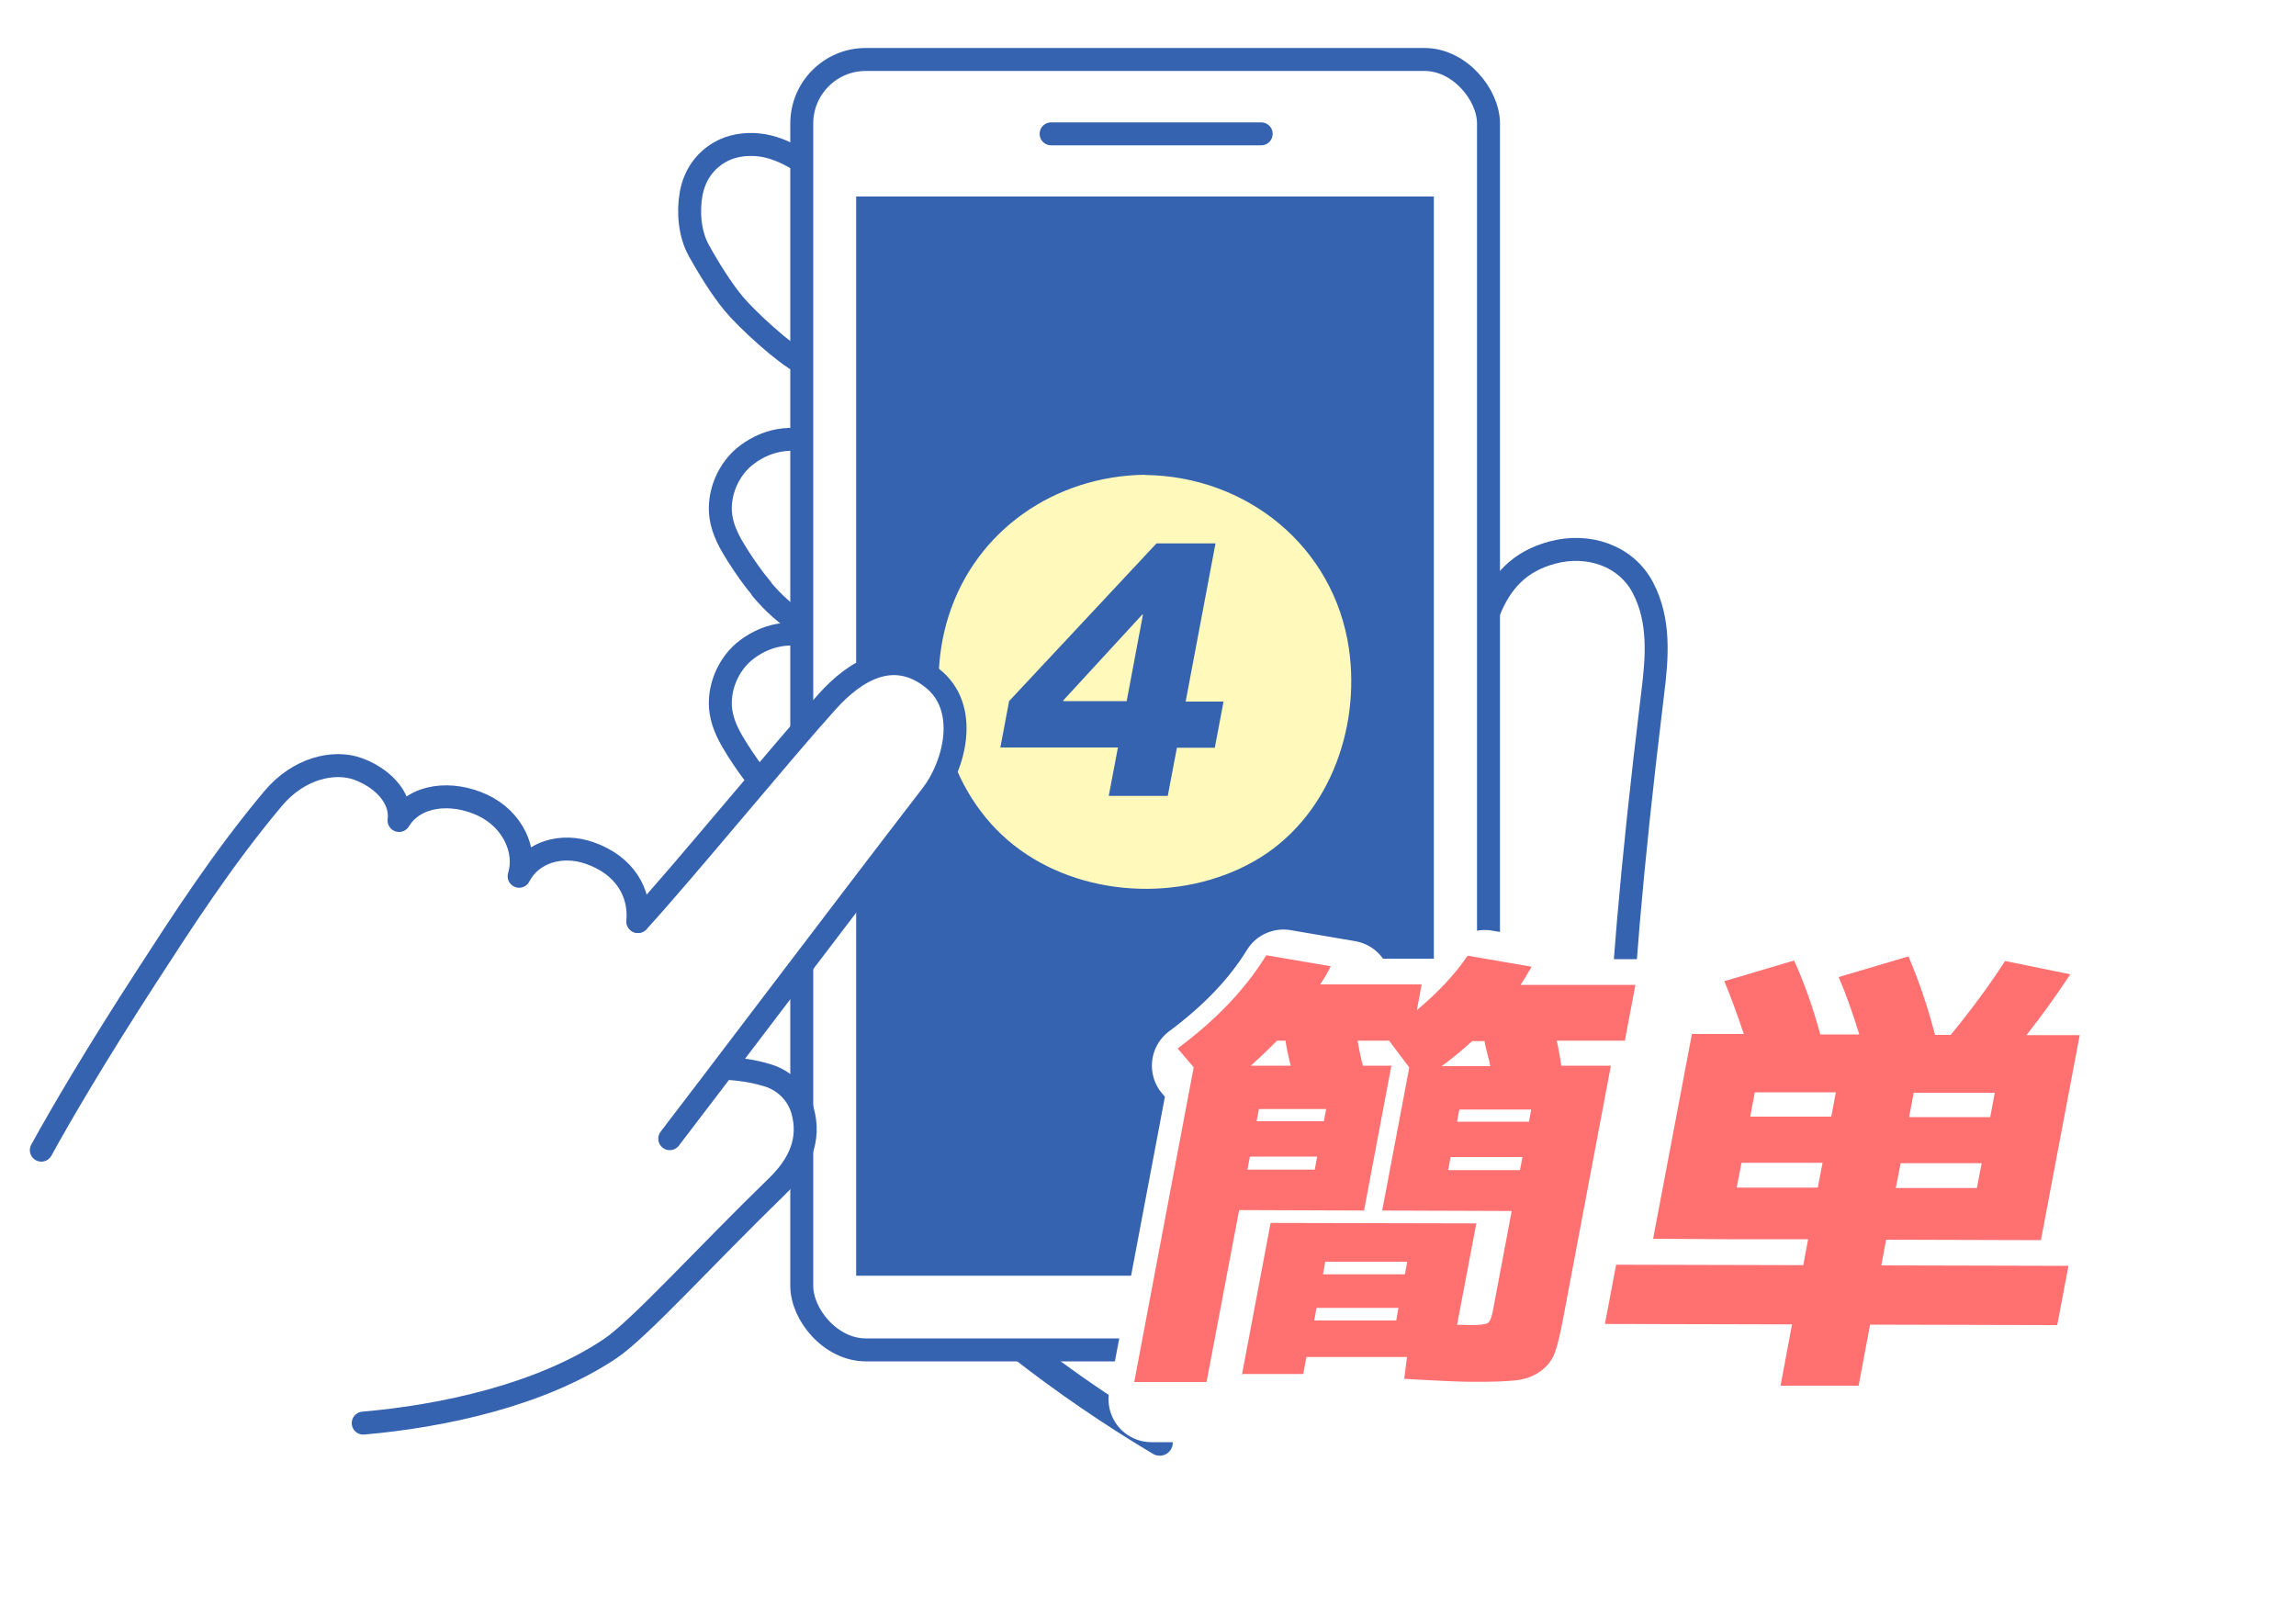 <?xml version="1.0" encoding="UTF-8"?>
<svg id="_レイヤー_1" data-name="レイヤー 1" xmlns="http://www.w3.org/2000/svg" xmlns:xlink="http://www.w3.org/1999/xlink" viewBox="0 0 100 70">
  <defs>
    <style>
      .cls-1, .cls-2, .cls-3, .cls-4 {
        stroke-linecap: round;
        stroke-linejoin: round;
      }

      .cls-1, .cls-2, .cls-4 {
        stroke: #3563b0;
      }

      .cls-1, .cls-3, .cls-5 {
        fill: #fff;
      }

      .cls-2 {
        stroke-width: 1.14px;
      }

      .cls-2, .cls-4 {
        fill: none;
      }

      .cls-6 {
        filter: url(#drop-shadow-1);
      }

      .cls-3 {
        stroke: #fff;
        stroke-width: 3.74px;
      }

      .cls-7 {
        fill: #ff7171;
      }

      .cls-8 {
        fill: #fffabb;
      }

      .cls-9 {
        fill: #3563b0;
      }
    </style>
    <filter id="drop-shadow-1" x="47.55" y="39.77" width="45.64" height="23.2" filterUnits="userSpaceOnUse">
      <feOffset dx=".75" dy=".75"/>
      <feGaussianBlur result="blur" stdDeviation="0"/>
      <feFlood flood-color="#000" flood-opacity=".15"/>
      <feComposite in2="blur" operator="in"/>
      <feComposite in="SourceGraphic"/>
    </filter>
  </defs>
  <g id="mobile">
    <path class="cls-5" d="M33.17,41.1c-.38-.45-.72-.94-1.04-1.44-.33-.52-.64-1.07-.73-1.68-.15-1,.32-2.11,1.13-2.71.99-.75,2.23-.89,3.35-.33.8.4,1.45,1.06,2.02,1.75.51.61.98,1.26,1.3,1.99s.48,1.54.35,2.33-.58,1.53-1.27,1.93c-.5.29-1.11.38-1.69.32s-1.13-.29-1.63-.58c-.69-.41-1.28-.95-1.8-1.57Z"/>
    <path class="cls-4" d="M33.17,41.1c-.38-.45-.72-.94-1.04-1.44-.33-.52-.64-1.07-.73-1.68-.15-1,.32-2.11,1.13-2.71.99-.75,2.23-.89,3.35-.33.8.4,1.45,1.06,2.02,1.75.51.61.98,1.26,1.3,1.99s.48,1.54.35,2.33-.58,1.53-1.27,1.93c-.5.29-1.11.38-1.69.32s-1.13-.29-1.63-.58c-.69-.41-1.28-.95-1.8-1.57Z"/>
    <path class="cls-5" d="M33.17,25.64c-.38-.45-.72-.94-1.04-1.44-.33-.52-.64-1.07-.73-1.68-.15-1,.32-2.11,1.13-2.71.99-.75,2.23-.89,3.35-.33.8.4,1.45,1.06,2.02,1.75.51.61.98,1.26,1.3,1.99s.48,1.54.35,2.33-.58,1.53-1.27,1.93c-.5.29-1.11.38-1.69.32s-1.13-.29-1.63-.58c-.69-.41-1.28-.95-1.8-1.57Z"/>
    <path class="cls-5" d="M33.17,34.12c-.38-.45-.72-.94-1.04-1.44-.33-.52-.64-1.07-.73-1.68-.15-1,.32-2.11,1.13-2.71.99-.75,2.23-.89,3.35-.33.8.4,1.45,1.06,2.02,1.75.51.61.98,1.26,1.3,1.99s.48,1.54.35,2.33-.58,1.53-1.27,1.93c-.5.29-1.11.38-1.69.32s-1.13-.29-1.63-.58c-.69-.41-1.28-.95-1.8-1.57Z"/>
    <path class="cls-5" d="M37.67,9.66c.38.45.72.94,1.04,1.44.33.52.64,1.07.73,1.68.15,1-.32,2.11-1.13,2.71-.99.75-2.23.89-3.35.33-.8-.4-2.44-1.91-3.01-2.6-.51-.61-1.12-1.59-1.53-2.34-.38-.7-.46-1.65-.32-2.43s.56-1.42,1.25-1.82c.5-.29,1.11-.38,1.69-.32s1.13.29,1.63.58c.69.41,2.5,2.15,3.01,2.77Z"/>
    <path class="cls-5" d="M69.54,59.01c1.55-3.2.71-7.12.87-10.77.24-5.27.61-10.08,1.58-18.03.19-1.59.32-3.18-.42-4.6s-2.41-1.96-3.95-1.54c-1.4.38-2.24,1.25-2.77,2.59l-25.78,27.32c3.46,3.35,7.09,6.27,11.45,8.86l19.03-3.83Z"/>
    <path class="cls-2" d="M50.51,62.84c-4.36-2.6-7.99-5.51-11.45-8.86"/>
    <path class="cls-4" d="M64.84,26.66c.53-1.35,1.37-2.22,2.77-2.59,1.55-.42,3.21.12,3.95,1.54s.62,3.01.42,4.6c-.97,7.96-1.34,12.76-1.58,18.03-.16,3.65.68,7.57-.87,10.77"/>
    <path class="cls-4" d="M33.17,25.64c-.38-.45-.72-.94-1.04-1.44-.33-.52-.64-1.07-.73-1.68-.15-1,.32-2.11,1.13-2.71.99-.75,2.23-.89,3.35-.33.8.4,1.45,1.06,2.02,1.75.51.61.98,1.26,1.3,1.99s.48,1.54.35,2.33-.58,1.53-1.27,1.93c-.5.29-1.11.38-1.69.32s-1.13-.29-1.63-.58c-.69-.41-1.28-.95-1.8-1.57Z"/>
    <path class="cls-4" d="M33.17,34.12c-.38-.45-.72-.94-1.04-1.44-.33-.52-.64-1.07-.73-1.68-.15-1,.32-2.11,1.13-2.71.99-.75,2.23-.89,3.35-.33.8.4,1.45,1.06,2.02,1.75.51.61.98,1.26,1.3,1.99s.48,1.54.35,2.33-.58,1.53-1.27,1.93c-.5.29-1.11.38-1.69.32s-1.13-.29-1.63-.58c-.69-.41-1.28-.95-1.8-1.57Z"/>
    <path class="cls-4" d="M37.67,9.66c.38.45.72.94,1.04,1.44.33.52.64,1.07.73,1.68.15,1-.32,2.11-1.13,2.71-.99.75-2.23.89-3.35.33-.8-.4-2.44-1.91-3.01-2.6-.51-.61-1.12-1.59-1.53-2.34-.38-.7-.46-1.65-.32-2.43s.56-1.42,1.25-1.82c.5-.29,1.11-.38,1.69-.32s1.13.29,1.63.58c.69.41,2.5,2.15,3.01,2.77Z"/>
    <g>
      <g>
        <rect class="cls-1" x="34.91" y="2.58" width="29.91" height="56.21" rx="2.79" ry="2.79" transform="translate(99.74 61.38) rotate(180)"/>
        <rect class="cls-9" x="37.29" y="8.57" width="25.16" height="47.01" transform="translate(99.74 64.14) rotate(180)"/>
        <line class="cls-1" x1="54.93" y1="5.83" x2="45.78" y2="5.83"/>
      </g>
      <g>
        <path class="cls-8" d="M49.87,21.12c-5.05,0-8.54,3.91-8.54,8.49,0,5.12,3.57,8.65,8.54,8.65s8.54-3.56,8.54-8.65c0-4.61-3.51-8.49-8.54-8.49Z"/>
        <path class="cls-8" d="M49.87,20.68c-3.9.05-7.37,2.4-8.56,6.17-1.1,3.48-.06,7.67,2.84,9.96s7.3,2.51,10.48.7,4.64-5.69,4.12-9.26c-.65-4.45-4.45-7.51-8.88-7.56-.57,0-.57.88,0,.88,3.58.05,6.77,2.23,7.77,5.72.88,3.05.04,6.73-2.47,8.78s-6.56,2.31-9.42.75-4.39-5.14-3.9-8.44c.6-4.02,4.02-6.76,8.01-6.81.57,0,.57-.89,0-.88Z"/>
      </g>
      <path class="cls-9" d="M51.64,30.56h1.65s-.38,2.01-.38,2.01h-1.65s-.4,2.1-.4,2.1h-2.57s.4-2.11.4-2.11h-5.12s.38-2.02.38-2.02l6.42-6.87h2.57s-1.3,6.89-1.3,6.89ZM49.07,30.55l.71-3.78h-.03s-3.44,3.74-3.44,3.74v.03s2.75,0,2.75,0Z"/>
    </g>
    <g>
      <path class="cls-5" d="M15.82,61.99c3.44-.3,7.72-1.21,10.75-3.24,1.27-.85,4.11-4,7.27-7.07.97-.94,1.48-2.03,1.11-3.32-.27-.92-1.01-1.38-1.55-1.53-.63-.18-1.04-.25-1.77-.3,0,0-.05,0-.12-.01,2.57-3.38,6.46-8.51,9.08-11.92.95-1.23,1.69-3.79-.01-5.1s-3.34-.31-4.56,1.05c-1.95,2.16-6.21,7.36-8.23,9.57.11-1.24-.55-2.44-2.09-2.98-1.21-.43-2.53-.06-3.08,1.01.34-1.11-.27-2.48-1.6-3.1s-2.94-.47-3.63.67c.13-1.07-.84-1.91-1.8-2.25-1.03-.37-2.57-.04-3.69,1.3-2.19,2.61-3.96,5.36-5.5,7.74-2.25,3.47-3.78,6.09-4.59,7.57l14.03,11.91Z"/>
      <path class="cls-4" d="M15.82,61.99c3.44-.3,7.72-1.21,10.75-3.24,1.27-.85,4.11-4,7.27-7.07.97-.94,1.48-2.03,1.11-3.32-.27-.92-1.01-1.38-1.55-1.53-.63-.18-1.04-.24-1.77-.3"/>
      <path class="cls-4" d="M29.17,49.6c1.44-1.87,7.7-10.15,11.42-14.98.95-1.23,1.69-3.79-.01-5.1s-3.34-.31-4.56,1.05c-1.95,2.16-6.21,7.36-8.23,9.57"/>
      <path class="cls-4" d="M27.78,40.14c.11-1.24-.55-2.44-2.09-2.98-1.21-.43-2.53-.06-3.08,1.01.34-1.11-.27-2.48-1.6-3.1s-2.94-.47-3.63.67c.13-1.07-.84-1.91-1.8-2.25-1.03-.37-2.57-.04-3.69,1.3-2.19,2.61-3.96,5.36-5.5,7.74-2.25,3.47-3.78,6.09-4.59,7.57"/>
    </g>
  </g>
  <g>
    <g class="cls-6">
      <path class="cls-3" d="M54.09,59.89l1.25-6.62,8.96.02-.84,4.42c.1,0,.21,0,.33,0,.12,0,.2.01.23.01.43,0,.69-.03.78-.09s.17-.25.23-.58l.81-4.3-5.64-.02,1.18-6.23-.88-1.17h-1.37c.02.12.05.3.1.54.05.24.09.43.13.55h1.24s-1.19,6.31-1.19,6.31l-5.44-.02-1.42,7.49h-3.15s2.59-13.71,2.59-13.71l-.7-.82c1.67-1.24,2.96-2.59,3.86-4.06l2.81.48c-.15.3-.31.57-.46.79h4.42s-.21,1.12-.21,1.12c.96-.8,1.69-1.6,2.21-2.37l2.79.48c-.25.42-.41.69-.48.79h5s-.46,2.43-.46,2.43h-2.97c.03.11.07.29.11.54s.08.43.09.55h2.16s-2.07,10.97-2.07,10.97c-.13.69-.25,1.2-.37,1.53-.12.33-.33.6-.64.82-.31.22-.67.35-1.09.39s-1.05.07-1.91.06c-.43,0-1.4-.04-2.92-.13l.12-.95h-4.38s-.14.74-.14.74h-2.7ZM54.44,50.37l-.11.58h2.93s.11-.57.11-.57h-2.93ZM56.22,46.43c-.03-.12-.08-.3-.13-.55-.05-.25-.09-.43-.1-.55h-.37c-.33.34-.71.7-1.14,1.09h1.74ZM54.73,48.84h2.93s.1-.53.1-.53h-2.93s-.1.53-.1.53ZM57.34,56.96l-.1.56h3.57s.1-.55.1-.55h-3.57ZM57.62,55.51h3.57s.1-.55.1-.55h-3.57s-.1.55-.1.55ZM64.91,46.45c-.02-.12-.06-.3-.13-.55-.06-.25-.11-.43-.12-.55h-.54c-.5.45-.94.81-1.33,1.09h2.12ZM66.31,50.4h-3.13s-.11.57-.11.57h3.13s.11-.57.11-.57ZM66.59,48.87l.1-.54h-3.13s-.1.53-.1.53h3.13Z"/>
      <path class="cls-3" d="M82.15,53.99l-.21,1.13,8.15.02-.49,2.58-8.15-.02-.5,2.66h-3.4s.5-2.67.5-2.67l-8.15-.02.49-2.58,8.15.02.21-1.13h-3.53s-3.22-.02-3.22-.02l1.69-8.92h2.26c-.3-.89-.58-1.66-.85-2.3l3.04-.9c.45.99.83,2.06,1.14,3.22h1.7c-.3-.97-.6-1.81-.9-2.5l3.04-.9c.44,1.02.83,2.16,1.16,3.42h.68c.88-1.07,1.67-2.14,2.37-3.22l2.84.58c-.6.91-1.24,1.8-1.91,2.65h2.32s-1.69,8.93-1.69,8.93l-6.74-.02ZM79.17,51.74l.21-1.09h-3.53s-.21,1.08-.21,1.08h3.53ZM76.23,48.64h3.53s.2-1.06.2-1.06h-3.53s-.2,1.06-.2,1.06ZM82.57,51.75h3.53s.21-1.08.21-1.08h-3.53s-.21,1.08-.21,1.08ZM86.68,48.67l.2-1.07h-3.53s-.2,1.06-.2,1.06h3.53Z"/>
    </g>
    <g>
      <path class="cls-7" d="M54.09,59.89l1.25-6.62,8.96.02-.84,4.42c.1,0,.21,0,.33,0,.12,0,.2.01.23.01.43,0,.69-.03.78-.09s.17-.25.23-.58l.81-4.3-5.64-.02,1.18-6.23-.88-1.17h-1.37c.02.12.05.3.1.54.05.24.09.43.13.55h1.24s-1.19,6.31-1.19,6.31l-5.44-.02-1.42,7.49h-3.15s2.59-13.71,2.59-13.71l-.7-.82c1.67-1.24,2.96-2.59,3.86-4.06l2.81.48c-.15.3-.31.57-.46.79h4.42s-.21,1.12-.21,1.12c.96-.8,1.69-1.6,2.21-2.37l2.79.48c-.25.42-.41.69-.48.79h5s-.46,2.43-.46,2.43h-2.97c.03.11.07.29.11.54s.08.43.09.55h2.16s-2.07,10.97-2.07,10.97c-.13.69-.25,1.2-.37,1.53-.12.33-.33.6-.64.82-.31.22-.67.35-1.09.39s-1.05.07-1.91.06c-.43,0-1.4-.04-2.92-.13l.12-.95h-4.38s-.14.74-.14.74h-2.7ZM54.44,50.37l-.11.58h2.93s.11-.57.11-.57h-2.93ZM56.22,46.43c-.03-.12-.08-.3-.13-.55-.05-.25-.09-.43-.1-.55h-.37c-.33.34-.71.7-1.14,1.09h1.74ZM54.73,48.84h2.93s.1-.53.1-.53h-2.93s-.1.53-.1.53ZM57.34,56.96l-.1.56h3.57s.1-.55.1-.55h-3.57ZM57.62,55.51h3.57s.1-.55.1-.55h-3.57s-.1.55-.1.55ZM64.91,46.45c-.02-.12-.06-.3-.13-.55-.06-.25-.11-.43-.12-.55h-.54c-.5.45-.94.81-1.33,1.09h2.12ZM66.31,50.4h-3.13s-.11.57-.11.57h3.13s.11-.57.11-.57ZM66.59,48.87l.1-.54h-3.13s-.1.53-.1.53h3.13Z"/>
      <path class="cls-7" d="M82.15,53.99l-.21,1.13,8.15.02-.49,2.58-8.15-.02-.5,2.66h-3.4s.5-2.67.5-2.67l-8.15-.02.49-2.58,8.15.02.21-1.13h-3.53s-3.22-.02-3.22-.02l1.69-8.92h2.26c-.3-.89-.58-1.66-.85-2.3l3.04-.9c.45.99.83,2.06,1.14,3.22h1.7c-.3-.97-.6-1.81-.9-2.5l3.04-.9c.44,1.02.83,2.16,1.16,3.42h.68c.88-1.07,1.67-2.14,2.37-3.22l2.84.58c-.6.91-1.24,1.8-1.91,2.65h2.32s-1.69,8.93-1.69,8.93l-6.74-.02ZM79.17,51.74l.21-1.09h-3.53s-.21,1.08-.21,1.08h3.53ZM76.23,48.64h3.53s.2-1.06.2-1.06h-3.53s-.2,1.06-.2,1.06ZM82.57,51.75h3.53s.21-1.08.21-1.08h-3.53s-.21,1.08-.21,1.08ZM86.68,48.67l.2-1.07h-3.53s-.2,1.06-.2,1.06h3.53Z"/>
    </g>
  </g>
</svg>